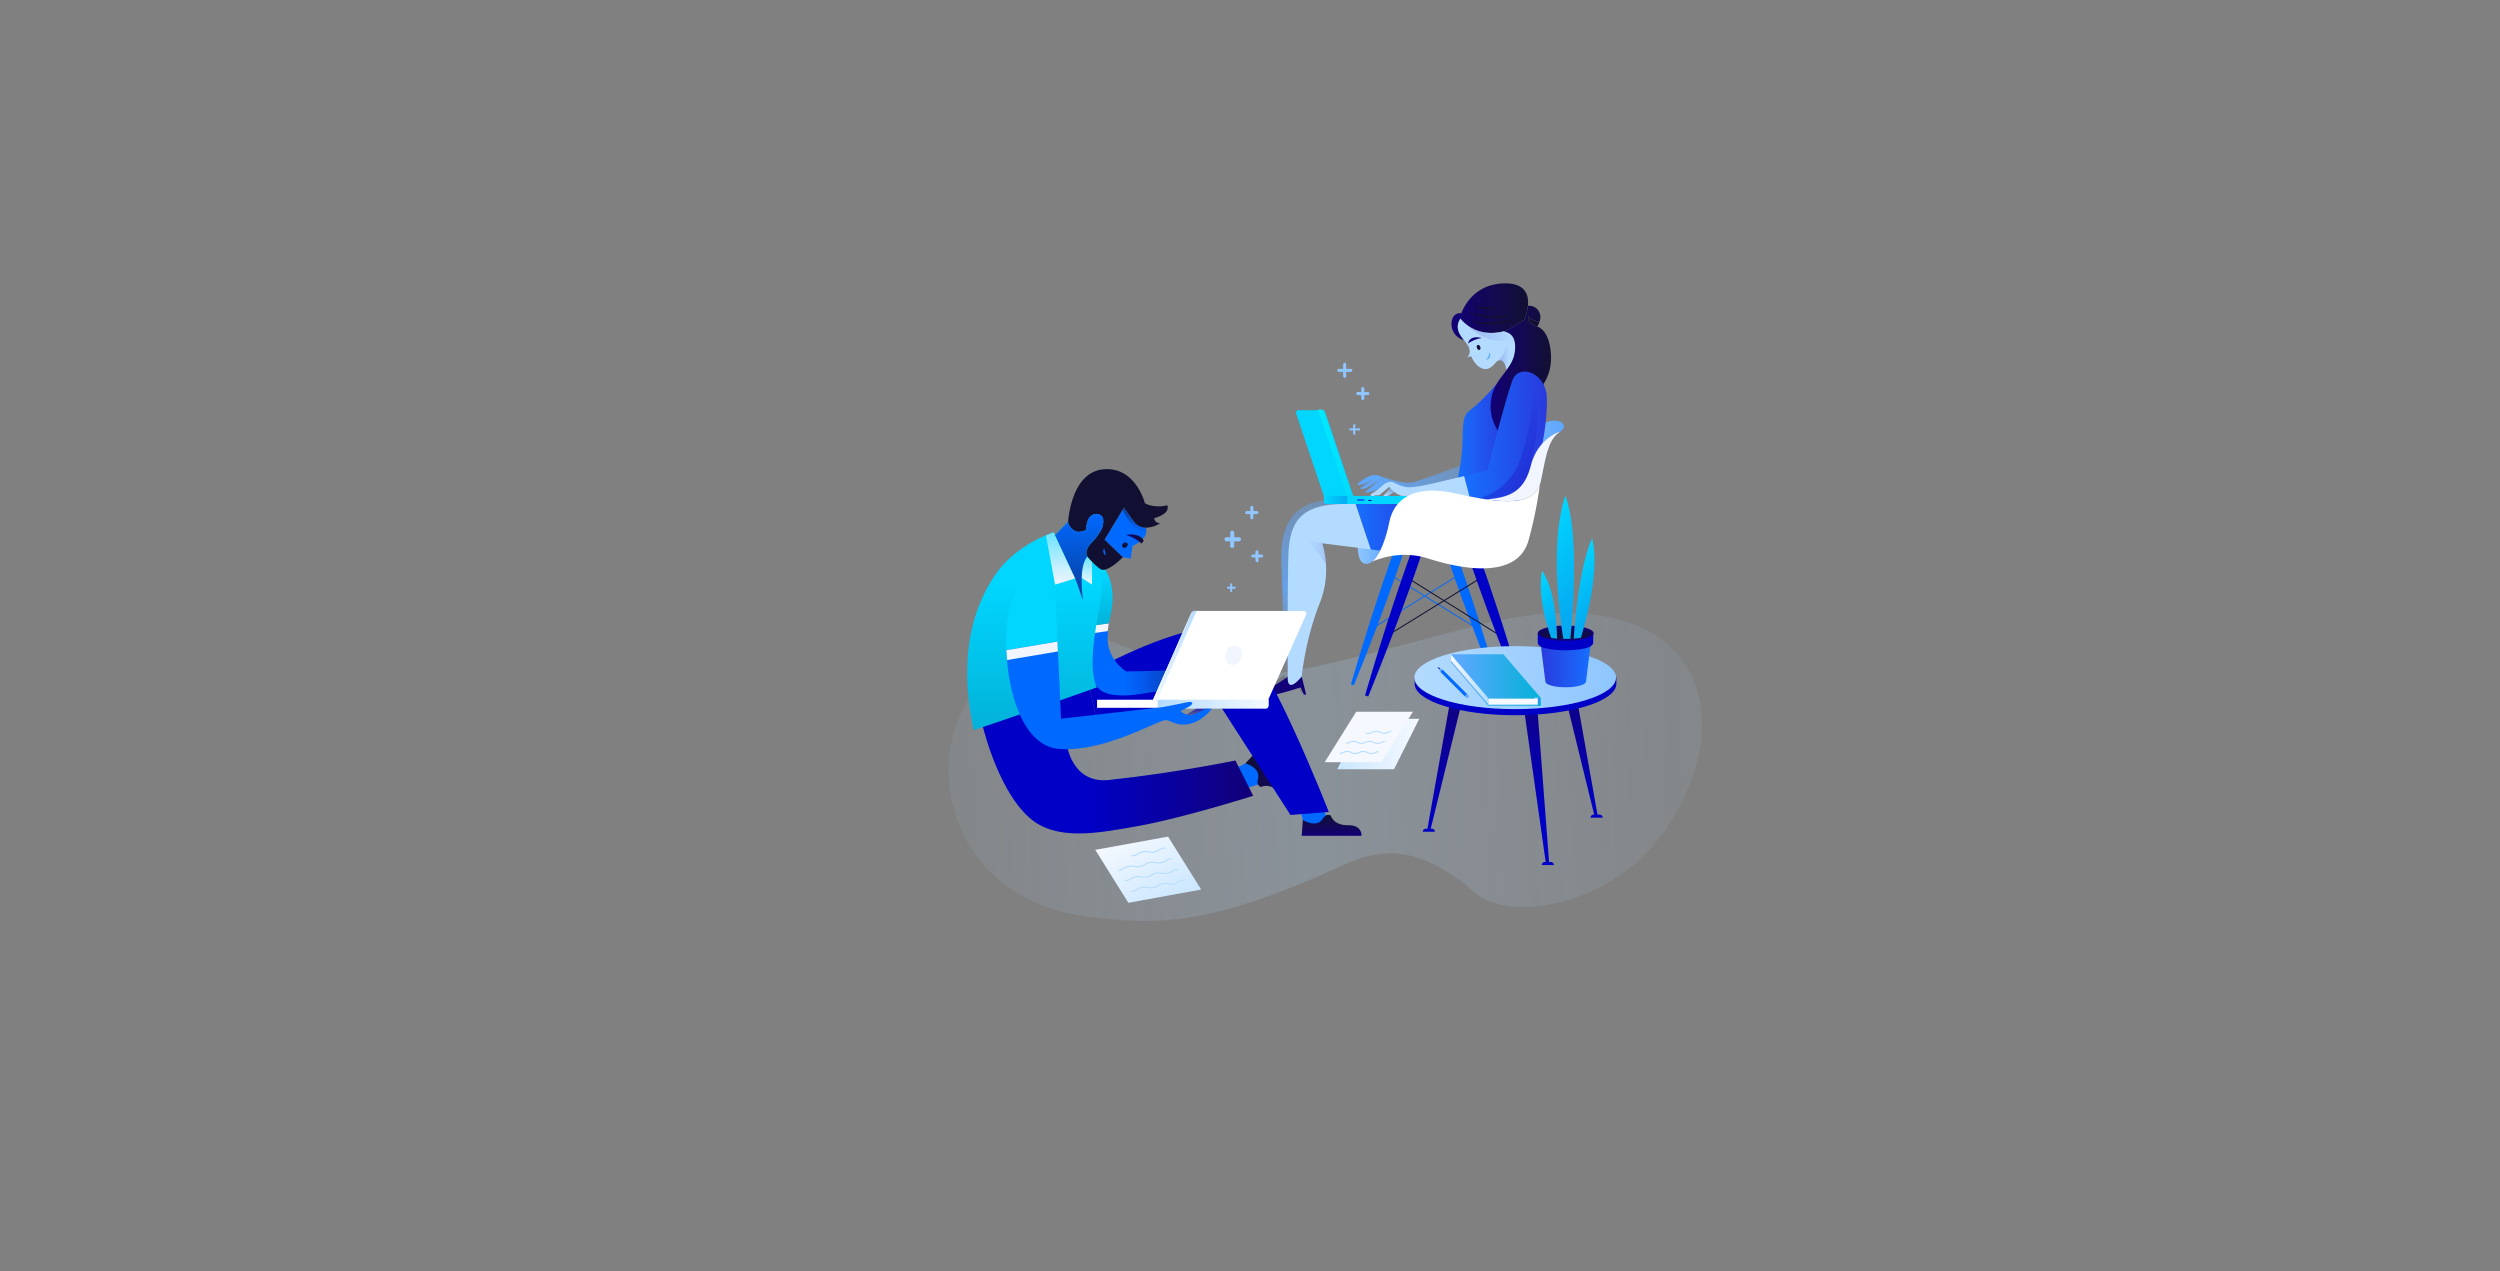 <?xml version="1.0" encoding="utf-8"?>
<svg xmlns="http://www.w3.org/2000/svg" xmlns:xlink="http://www.w3.org/1999/xlink" viewBox="0 0 1770 900">
  <rect x="0" y="0" width="1770" height="900" fill="#808080" stroke="none"/>
  <defs>
    <style>.cls-1{fill:none}.cls-9{fill:#111032}.cls-5{fill:#00d6ff}.cls-6{fill:#0069ff}.cls-7{fill:#5fa8ff}.cls-10{fill:#0000c7}.cls-14{fill:#b3dbff}.cls-26{fill:#120078}.cls-28{fill:#fff}.cls-29{fill:#f0f5ff}.cls-62{fill:#f5f9ff}.cls-66{fill:#8fc6ff}</style>
    <linearGradient id="linear-gradient" x1="339.13" y1="5895.93" x2="873.35" y2="5895.93" gradientTransform="matrix(1 -.03 -.03 -1 494.2 6453.94)" gradientUnits="userSpaceOnUse">
      <stop offset="0" stop-color="#b3dbff" stop-opacity=".07"/>
      <stop offset=".51" stop-color="#b3dbff" stop-opacity=".2"/>
      <stop offset="1" stop-color="#b3dbff" stop-opacity=".08"/>
    </linearGradient>
    <linearGradient id="linear-gradient-2" x1="1682.42" y1="5929.3" x2="1690.86" y2="5936.38" gradientTransform="matrix(.98 -.22 -.22 -.98 637.96 6532.8)" gradientUnits="userSpaceOnUse">
      <stop offset="0" stop-color="#b3dbff"/>
      <stop offset="1" stop-color="#5fa8ff" stop-opacity=".4"/>
    </linearGradient>
    <linearGradient id="linear-gradient-3" x1="482.17" y1="6104.68" x2="556.47" y2="6104.68" gradientTransform="matrix(1 0 0 -1 483.99 6443.17)" gradientUnits="userSpaceOnUse">
      <stop offset="0" stop-color="#5fa8ff"/>
      <stop offset="1" stop-color="#5fa8ff" stop-opacity=".4"/>
    </linearGradient>
    <linearGradient id="linear-gradient-4" x1="477.34" y1="6055.78" x2="498.3" y2="6055.78" gradientTransform="matrix(1 0 0 -1 483.99 6443.17)" gradientUnits="userSpaceOnUse">
      <stop offset="0" stop-color="#8fc6ff"/>
      <stop offset="1" stop-color="#5fa8ff"/>
    </linearGradient>
    <linearGradient id="linear-gradient-5" x1="445.03" y1="5961.29" x2="445.03" y2="6089.24" gradientTransform="matrix(1 0 0 -1 483.99 6443.17)" gradientUnits="userSpaceOnUse">
      <stop offset="0" stop-color="#5fa8ff" stop-opacity="0"/>
      <stop offset=".51" stop-color="#5fa8ff" stop-opacity=".8"/>
      <stop offset="1" stop-color="#5fa8ff" stop-opacity=".4"/>
    </linearGradient>
    <linearGradient id="linear-gradient-6" x1="411.88" y1="5957.63" x2="440.78" y2="5957.63" gradientTransform="matrix(1 0 0 -1 483.99 6443.17)" gradientUnits="userSpaceOnUse">
      <stop offset="0" stop-color="#120078"/>
      <stop offset="1" stop-color="#120078"/>
    </linearGradient>
    <linearGradient id="linear-gradient-7" x1="526" y1="6069.55" x2="475.86" y2="6069.55" gradientTransform="matrix(1 0 0 -1 483.99 6443.17)" gradientUnits="userSpaceOnUse">
      <stop offset="0" stop-color="#2a39dd"/>
      <stop offset=".28" stop-color="#2449e7"/>
      <stop offset="1" stop-color="#1670ff"/>
    </linearGradient>
    <linearGradient id="linear-gradient-8" x1="548.47" y1="6117.52" x2="623.25" y2="6117.52" xlink:href="#linear-gradient-4"/>
    <linearGradient id="linear-gradient-9" x1="449.04" y1="6122.74" x2="473.59" y2="6122.74" gradientTransform="matrix(1 0 0 -1 483.99 6443.17)" gradientUnits="userSpaceOnUse">
      <stop offset="0" stop-color="aqua" stop-opacity=".5"/>
      <stop offset="1" stop-color="aqua" stop-opacity=".1"/>
    </linearGradient>
    <linearGradient id="linear-gradient-10" x1="469.8" y1="6089.19" x2="453.38" y2="6089.19" gradientTransform="matrix(1 0 0 -1 483.99 6443.17)" gradientUnits="userSpaceOnUse">
      <stop offset="0" stop-color="#1900ba" stop-opacity=".2"/>
      <stop offset="1" stop-color="#1900ba" stop-opacity="0"/>
    </linearGradient>
    <linearGradient id="linear-gradient-11" x1="443.05" y1="6091.93" x2="455.39" y2="6102.28" gradientTransform="matrix(1 .01 .01 -1 478.64 6440.24)" xlink:href="#linear-gradient-2"/>
    <linearGradient id="linear-gradient-12" x1="608.99" y1="6142.53" x2="547.06" y2="6142.53" gradientTransform="matrix(1 0 0 -1 483.99 6443.17)" gradientUnits="userSpaceOnUse">
      <stop offset=".42" stop-color="#2a39dd"/>
      <stop offset=".58" stop-color="#2449e7"/>
      <stop offset="1" stop-color="#1670ff"/>
    </linearGradient>
    <linearGradient id="linear-gradient-13" x1="169.86" y1="6093.75" x2="183.39" y2="6093.75" gradientTransform="matrix(1 .06 .06 -1 447.83 6416.89)" gradientUnits="userSpaceOnUse">
      <stop offset="0" stop-color="#5fa8ff" stop-opacity=".9"/>
      <stop offset="1" stop-color="#5fa8ff" stop-opacity=".2"/>
    </linearGradient>
    <linearGradient id="linear-gradient-14" x1="543.67" y1="6222.44" x2="597.9" y2="6222.44" gradientTransform="matrix(1 0 0 -1 483.99 6443.17)" gradientUnits="userSpaceOnUse">
      <stop offset="0" stop-color="#120078"/>
      <stop offset=".42" stop-color="#120759"/>
      <stop offset="1" stop-color="#111032"/>
    </linearGradient>
    <linearGradient id="linear-gradient-15" x1="571.37" y1="6180.97" x2="614.15" y2="6180.97" xlink:href="#linear-gradient-14"/>
    <linearGradient id="linear-gradient-16" x1="611.21" y1="6130.05" x2="552.69" y2="6130.05" xlink:href="#linear-gradient-7"/>
    <linearGradient id="linear-gradient-17" x1="580.69" y1="6079.99" x2="580.69" y2="6168.53" gradientTransform="matrix(1 0 0 -1 483.99 6443.17)" gradientUnits="userSpaceOnUse">
      <stop offset=".29" stop-color="#1900ba" stop-opacity=".3"/>
      <stop offset="1" stop-color="#1900ba" stop-opacity="0"/>
    </linearGradient>
    <linearGradient id="linear-gradient-18" x1="576.65" y1="6191.48" x2="584.51" y2="6191.48" xlink:href="#linear-gradient-10"/>
    <linearGradient id="linear-gradient-19" x1="550.01" y1="6209.7" x2="587.1" y2="6209.7" xlink:href="#linear-gradient-10"/>
    <linearGradient id="linear-gradient-20" x1="454.78" y1="6052.44" x2="442.17" y2="6052.44" gradientTransform="matrix(1 0 0 -1 483.99 6443.17)" gradientUnits="userSpaceOnUse">
      <stop offset="0" stop-color="#1900ba" stop-opacity=".1"/>
      <stop offset="1" stop-color="#1900ba" stop-opacity="0"/>
    </linearGradient>
    <linearGradient id="linear-gradient-21" x1="210.46" y1="5906.73" x2="403.25" y2="5906.73" gradientTransform="matrix(1 0 0 -1 483.99 6443.17)" gradientUnits="userSpaceOnUse">
      <stop offset=".39" stop-color="#0000c7"/>
      <stop offset=".69" stop-color="#09009f"/>
      <stop offset="1" stop-color="#120078"/>
    </linearGradient>
    <linearGradient id="linear-gradient-22" x1="-124.67" y1="5898.59" x2="-163.3" y2="5898.59" gradientTransform="matrix(.99 .1 .1 -.99 452.22 6402.73)" xlink:href="#linear-gradient-14"/>
    <linearGradient id="linear-gradient-23" x1="458.81" y1="5851.42" x2="458.81" y2="5866.27" xlink:href="#linear-gradient-14"/>
    <linearGradient id="linear-gradient-24" x1="361.59" y1="5944.88" x2="361.59" y2="5932.48" gradientTransform="matrix(1 0 0 -1 483.99 6443.17)" gradientUnits="userSpaceOnUse">
      <stop offset="0" stop-color="#0000c7"/>
      <stop offset="1" stop-color="#120078" stop-opacity="0"/>
    </linearGradient>
    <linearGradient id="linear-gradient-25" x1="360.82" y1="5974.59" x2="289.16" y2="5974.59" gradientTransform="matrix(1 0 0 -1 483.99 6443.17)" gradientUnits="userSpaceOnUse">
      <stop offset=".11" stop-color="#111032" stop-opacity=".5"/>
      <stop offset=".68" stop-color="#1900ba" stop-opacity="0"/>
    </linearGradient>
    <linearGradient id="linear-gradient-26" x1="290.01" y1="6052.5" x2="290.01" y2="5998.38" gradientTransform="matrix(1 0 0 -1 483.99 6443.17)" gradientUnits="userSpaceOnUse">
      <stop offset=".26" stop-color="#00d6ff"/>
      <stop offset="1" stop-color="#03b1d8"/>
    </linearGradient>
    <linearGradient id="linear-gradient-27" x1="248.52" y1="6066.32" x2="248.52" y2="5926.23" xlink:href="#linear-gradient-26"/>
    <linearGradient id="linear-gradient-28" x1="313.38" y1="6061.56" x2="325.79" y2="6061.56" xlink:href="#linear-gradient-14"/>
    <linearGradient id="linear-gradient-29" x1="285.32" y1="6049.16" x2="285.32" y2="6029.26" gradientTransform="matrix(1 0 0 -1 483.99 6443.17)" gradientUnits="userSpaceOnUse">
      <stop offset="0" stop-color="#68e3ff"/>
      <stop offset=".69" stop-color="#c9f0ff"/>
      <stop offset="1" stop-color="#f0f5ff"/>
    </linearGradient>
    <linearGradient id="linear-gradient-30" x1="266.94" y1="6066.3" x2="266.94" y2="6029.28" xlink:href="#linear-gradient-29"/>
    <linearGradient id="linear-gradient-31" x1="387.1" y1="5994.43" x2="308.56" y2="5994.43" gradientTransform="matrix(1 0 0 -1 511 6493)" gradientUnits="userSpaceOnUse">
      <stop offset="0" stop-color="#f5f9ff"/>
      <stop offset=".39" stop-color="#daedff"/>
      <stop offset="1" stop-color="#b3dbff"/>
    </linearGradient>
    <linearGradient id="linear-gradient-32" x1="332.44" y1="5979.23" x2="363.18" y2="5979.23" gradientTransform="matrix(1 0 0 -1 483.99 6443.17)" xlink:href="#linear-gradient-31"/>
    <linearGradient id="linear-gradient-33" x1="392.49" y1="5973.82" x2="386.14" y2="5984.82" gradientTransform="matrix(.34 .94 .94 -.34 -4889.89 2103.86)" gradientUnits="userSpaceOnUse">
      <stop offset="0" stop-color="#f0f5ff"/>
      <stop offset="1" stop-color="#c3e1ff"/>
    </linearGradient>
    <linearGradient id="linear-gradient-34" x1="280.1" y1="6018.23" x2="280.1" y2="6079.17" gradientTransform="matrix(1 0 0 -1 483.99 6443.17)" gradientUnits="userSpaceOnUse">
      <stop offset="0" stop-color="#111032" stop-opacity=".5"/>
      <stop offset="1" stop-color="#111032" stop-opacity="0"/>
    </linearGradient>
    <linearGradient id="linear-gradient-35" x1="319.23" y1="6083.92" x2="319.23" y2="6066.32" xlink:href="#linear-gradient-34"/>
    <linearGradient id="linear-gradient-36" x1="512.96" y1="5905.13" x2="512.96" y2="6007.79" gradientTransform="matrix(1 0 0 -1 511 6493)" gradientUnits="userSpaceOnUse">
      <stop offset="0" stop-color="#0000c7"/>
      <stop offset=".49" stop-color="#09009f"/>
      <stop offset="1" stop-color="#120078"/>
    </linearGradient>
    <linearGradient id="linear-gradient-37" x1="1085.23" y1="5835.03" x2="1085.23" y2="5941.34" gradientTransform="rotate(-174.23 950.595 3206.87)" xlink:href="#linear-gradient-36"/>
    <linearGradient id="linear-gradient-38" x1="604.01" y1="5865.34" x2="604.01" y2="5968" gradientTransform="rotate(180 860.845 3221.585)" xlink:href="#linear-gradient-36"/>
    <linearGradient id="linear-gradient-39" x1="633.15" y1="6013.23" x2="490.36" y2="6013.23" gradientTransform="matrix(1 0 0 -1 511 6493)" gradientUnits="userSpaceOnUse">
      <stop offset="0" stop-color="#8fc6ff"/>
      <stop offset="1" stop-color="#b3dbff"/>
    </linearGradient>
    <linearGradient id="linear-gradient-40" x1="493.82" y1="5966.23" x2="435.81" y2="5966.23" gradientTransform="matrix(1 0 0 -1 511 6493)" gradientUnits="userSpaceOnUse">
      <stop offset="0" stop-color="#f5f9ff"/>
      <stop offset="1" stop-color="#cae6ff"/>
    </linearGradient>
    <linearGradient id="linear-gradient-41" x1="606.04" y1="5975.04" x2="643.01" y2="5975.04" xlink:href="#linear-gradient-7"/>
    <linearGradient id="linear-gradient-42" x1="597.52" y1="6040.59" x2="597.52" y2="6048.8" gradientTransform="matrix(1 0 0 -1 511 6493)" gradientUnits="userSpaceOnUse">
      <stop offset="0" stop-color="#111032"/>
      <stop offset="1" stop-color="#111032" stop-opacity=".2"/>
    </linearGradient>
    <clipPath id="clip-path">
      <path class="cls-1" d="M1045.18,340.42V448.23h44.67c0,2.27,8.31,4.11,18.52,4.11s18.51-1.84,18.51-4.11H1163V340.42Z"/>
    </clipPath>
    <linearGradient id="linear-gradient-43" x1="654.68" y1="6005.99" x2="620.85" y2="6039.84" gradientTransform="matrix(1 0 0 -1 483.99 6443.17)" gradientUnits="userSpaceOnUse">
      <stop offset=".21" stop-color="#1900ba" stop-opacity=".2"/>
      <stop offset="1" stop-color="#1900ba" stop-opacity="0"/>
    </linearGradient>
    <linearGradient id="linear-gradient-44" x1="651.23" y1="6011.28" x2="597.27" y2="6065.23" xlink:href="#linear-gradient-43"/>
    <linearGradient id="linear-gradient-45" x1="628.1" y1="5996.06" x2="596.42" y2="6027.74" xlink:href="#linear-gradient-43"/>
    <linearGradient id="linear-gradient-46" x1="577.73" y1="5996.22" x2="579.88" y2="5996.22" gradientTransform="matrix(1 0 0 -1 511 6493)" gradientUnits="userSpaceOnUse">
      <stop offset="0" stop-color="#3a89ff"/>
      <stop offset="1" stop-color="#03b1d8"/>
    </linearGradient>
    <linearGradient id="linear-gradient-47" x1="516.13" y1="6014.42" x2="579.72" y2="6014.42" gradientTransform="matrix(1 0 0 -1 511 6493)" gradientUnits="userSpaceOnUse">
      <stop offset=".04" stop-color="#5fa8ff"/>
      <stop offset="1" stop-color="#03b1d8"/>
    </linearGradient>
    <linearGradient id="linear-gradient-48" x1="516.33" y1="6009.26" x2="579.92" y2="6009.26" xlink:href="#linear-gradient-47"/>
    <linearGradient id="linear-gradient-49" x1="516.33" y1="6011.91" x2="542.75" y2="6011.91" gradientTransform="matrix(1 0 0 -1 511 6493)" gradientUnits="userSpaceOnUse">
      <stop offset="0" stop-color="#f5f9ff"/>
      <stop offset="1" stop-color="#b3dbff"/>
    </linearGradient>
    <linearGradient id="linear-gradient-50" x1="92.76" y1="5854.19" x2="61.85" y2="5800.65" gradientTransform="rotate(180 445.12 3221.585)" xlink:href="#linear-gradient-40"/>
    <clipPath id="clip-path-2">
      <path class="cls-1" d="M785.22 606.01L824.06 598.95 840.64 625.49 801.81 632.55 785.22 606.01z"/>
    </clipPath>
    <clipPath id="clip-path-3">
      <path class="cls-1" d="M948.18 533.91L963.36 509.64 990.05 509.64 974.88 533.91 948.18 533.91z"/>
    </clipPath>
  </defs>
  <g id="art">
    <path d="M948.18,613.67c-96.12,44.38-134.29,40.46-177.12,35.46-90.87-10.67-120.3-97.76-85-154.52,29.22-46.95,42.22-65.69,118.4-33.47s112.15,14.7,241-18.25c152.84-39.1,192.5,58.45,133.43,145-35.79,52.42-109.24,66.32-134.88,44C1002.34,595.72,975.57,601,948.18,613.67Z" style="fill:url(#linear-gradient)" id="base"/>
    <g id="figures">
      <path d="M919.67,477.51l3.2,12.85H921.2L919,485.25s-10.32,3.44-18.36,5.11c-5.59,1.16-10.71-.54-2-5.54a91.83,91.83,0,0,0,11.16-7.14s-.51,4.74,3.42,4.32S919.67,477.51,919.67,477.51Z" style="opacity:.19;isolation:isolate;fill:#111032"/>
      <path d="M990.45,345.86a54.06,54.06,0,0,1-6.87,4.78,5.89,5.89,0,0,1-4.25.58l7.24-8.26Z" style="fill:url(#linear-gradient-2)"/>
      <path class="cls-5" d="M958.1,351.13l-20-59.5a1.72,1.72,0,0,0-1.66-1.19H919.25a1.69,1.69,0,0,0-1.61,2.23l19.73,58.67V355a1.87,1.87,0,0,0,1.87,1.87h59.53v-5.71Z"/>
      <path class="cls-6" d="M1028.19,383.87,1022,386s2.61,8.18,7.71,22.63l-21,13-21-12.93c5.1-14.45,7.71-22.63,7.71-22.63l-6.25-2.14s-14.82,39.15-32.74,100.6l2.08.71c6.31-15.47,11.83-29.61,16.56-42.08l33.6-20.74,33.6,20.74c4.73,12.47,10.25,26.61,16.55,42.08l2.09-.71C1043,423.05,1028.19,383.87,1028.19,383.87Zm-52.72,58.26c4.89-12.93,8.91-24,12-32.84L1008.06,422ZM1009.32,422l20.57-12.69c3.11,8.81,7.14,19.88,12,32.84Z"/>
      <path class="cls-7" d="M975.72,336.64c-6-2.08-15,6.32-15,6.32s1.7,1.92,9.52-2.63a7.14,7.14,0,0,1,5.27.43l3.5-3C977.79,337.36,976.67,337,975.72,336.64Z"/>
      <path d="M1037.48,328.31s-30.34,11.48-36.82,13.15c-5.2,1.33-14.18-1.22-20.65-3.36l-1-.33-3.5,3c-3.17,2.7-6.94,5.85-9.36,7.75,4.46,1.29,18.61-6.27,18.61-6.27l10.11,6.3L1040.46,338Z" style="fill:url(#linear-gradient-3)"/>
      <path class="cls-9" transform="rotate(-58.06 1030.531 430.47)" d="M1030.27 391.11H1030.99V469.82H1030.27z"/>
      <path class="cls-9" transform="rotate(-31.67 1015.657 429.399)" d="M977.29 429.04H1054.04V429.75H977.29z"/>
      <path class="cls-10" d="M1008.48 386.21s-13.73 43-39.77 106.91l-2.27-.78c19.28-66.24 35.28-108.47 35.28-108.47zM1037.07 386.21s13.73 43 39.76 106.91l2.24-.78c-19.27-66.24-35.28-108.47-35.28-108.47z"/>
      <path d="M982.29,375.54l-20.85,9.06s-1.43,14.63,6.07,14.63a6.58,6.58,0,0,0,4.15-1.69c-.92.41-1.43.67-1.43.67s.51-.26,1.43-.67C976.23,393.81,980,384.5,982.29,375.54Z" style="fill:url(#linear-gradient-4)"/>
      <path d="M909.83,477.56s-1.79-55-2.65-80.61,9-44.13,39.55-43c3.65,11,4.18,12.95,4.18,12.95l-24.72,15.35-4.73,42.84-2.68,56.76Z" style="fill:url(#linear-gradient-5)"/>
      <path d="M921.58,478.93l3.19,12.86h-1.66l-2.22-5.12s-10.31,3.44-18.35,5.12c-5.59,1.16-10.71-.54-2-5.54a90.24,90.24,0,0,0,11.16-7.14Z" style="fill:url(#linear-gradient-6)"/>
      <path class="cls-14" d="M955.37,356.79c-29.63-.36-42.39,7.68-43.19,36.24s-.45,86.21-.45,86.21-1.16,12.9,9.85-.2c0,0,2.56-26.57,12.91-52.28a63.93,63.93,0,0,0,1.61-42.12L970.56,389l-10.71-32.17Z"/>
      <path d="M1010,356.74s-22.52.33-50.14.06L970.56,389l12,1.52Z" style="fill:url(#linear-gradient-7)"/>
      <path d="M1092.28,300.17l-59.82,49.57c7.06,1.55,13.7,2.86,19.8,3.77,18.85-1.21,27.27-7.36,31.63-24.07,5.18-19.81,20.89-23.92,20.89-23.92C1111.56,301.06,1103.35,294.1,1092.28,300.17Z" style="fill:url(#linear-gradient-8)"/>
      <path class="cls-5" d="M953.79,356.84H939.23a1.9,1.9,0,0,1-1.86-1.94h0v-3.77h16.42v5.71Z"/>
      <path d="M933,289.73l20.58,61.4h4l-20.19-60.2a1.73,1.73,0,0,0-1.68-1.2Z" style="fill:url(#linear-gradient-9)"/>
      <path d="M953.79,356.84H939.23a1.9,1.9,0,0,1-1.86-1.94h0v-3.77h16.42v5.71Z" style="fill:url(#linear-gradient-10)"/>
      <path class="cls-6" d="M960.93 353.27H965.93V354.7H960.93z"/>
      <path class="cls-10" d="M968.78 353.98H970.92V354.69H968.78z"/>
      <path d="M985.6,343.74S977.1,349.79,973,351c-2.33.72-2.85-.74-2.85-.74l12.59-8.57Z" style="fill:url(#linear-gradient-11)"/>
      <path d="M1031.05,342.11s4.17-12.75,4.41-31.68,2.29-17.13,9.64-23.56c8.57-7.49,17.14-18.28,20.83-22.37,7.37-8.22,20.58-7.74,26.61,7.14,4.43,10.95-26,63.64-26,63.64Z" style="fill:url(#linear-gradient-12)"/>
      <path class="cls-14" d="M1004.1,344.37c-8.74,1.25-10,.64-17.45-2.75-6.33-2.9-13,8.36-13,8.36s1.43,1.73,3.57,0a44.83,44.83,0,0,0,6.06-5.71s5.28,6.86,10.27,6.86h46.77L1036.7,337C1024.5,340,1009.12,343.66,1004.1,344.37Z"/>
      <path d="M971.76,339.5l-9,6.23s1.62,1.6,6-.86a88,88,0,0,0,7.86-5.1Z" style="fill:url(#linear-gradient-13)"/>
      <path d="M1065.84,200.62c-21,0-29.12,15.49-31.2,21.15,0,0-5.66-1-6.82,5.71a11.78,11.78,0,0,0,8.72,13.35c-3.2-4.07-6.7-8.94-2.54-15.28,0,0,10,14.33,30.89,8.92,4.29-1.11,9-5,14.23-7.89a35.86,35.86,0,0,0,2.65-10.06C1082.49,209.24,1080.27,200.62,1065.84,200.62Z" style="fill:url(#linear-gradient-14)"/>
      <path class="cls-9" d="M1081.89,223.85c-.46,5.77,6.48,7.34,6.48,7.34a14.45,14.45,0,0,0,1.7-3.57C1087.36,227.44,1083.76,226.65,1081.89,223.85Z"/>
      <path class="cls-14" d="M1064.89,234.51c-20.9,5.4-30.89-8.93-30.89-8.93-4.16,6.34-.66,11.22,2.54,15.29a26.81,26.81,0,0,1,3.19,4.58c2.3,5-.93,7.4-.93,7.4l2.85-.58s3.2,8.39,9.61,9c4.89.46,7.39-5.16,9.34-5.88,2.14-.78,3.94.05,5.25,3.57a24.15,24.15,0,0,1,.84,3c3-4,5.46-8.21,5.93-13.87C1073.54,237.27,1068.54,235.73,1064.89,234.51Z"/>
      <path d="M1098.07,250.89c-1-17.68-9.7-19.7-9.7-19.7s-6.94-1.57-6.48-7.34c1.87,2.8,5.47,3.57,8.18,3.75a8.74,8.74,0,0,0-.2-6.42,7.85,7.85,0,0,0-8.1-4.64,35.86,35.86,0,0,1-2.65,10.06c-5.2,2.86-9.94,6.78-14.23,7.89,3.68,1.22,8.66,2.77,7.76,13.57-.46,5.66-3,9.84-5.93,13.87-4.28,5.83-9.5,11.35-10.94,20.57a31.52,31.52,0,0,0,6.94,25.41l25.53-30.77S1099.12,268.57,1098.07,250.89Z" style="fill:url(#linear-gradient-15)"/>
      <path class="cls-9" d="M1041.05,226.09a27.77,27.77,0,0,0,8,2.09,42.91,42.91,0,0,0,8.25,0c2.76-.2,5.51-.61,8.25-1.08s5.47-1.06,8.25-1.57a59.38,59.38,0,0,1-8,2.67,51.42,51.42,0,0,1-8.36,1.42,32.93,32.93,0,0,1-8.53-.37A19.73,19.73,0,0,1,1041.05,226.09Z"/>
      <path d="M1095.14,281.25c-.67-17.38-19.64-24.1-24.28-12.14S1053,333,1053,333s-7.29,1.85-16.33,4.06l3.66,14.15.71,2.76,32,9.2,18-44.27S1095.81,298.62,1095.14,281.25Z" style="fill:url(#linear-gradient-16)"/>
      <path class="cls-9" d="M1039.5 220.8c2.6.71 5.22 1.32 7.85 1.79a70.89 70.89 0 0 0 7.94 1 57.44 57.44 0 0 0 8 0 74.27 74.27 0 0 0 8-.95 32.53 32.53 0 0 1-7.89 2.06l-1 .15c-.34 0-.72.05-1 .08l-2 .13c-1.37 0-2.74 0-4.1-.09a44.24 44.24 0 0 1-8.08-1.33A34.36 34.36 0 0 1 1039.5 220.8zM1044 216.53a3.84 3.84 0 0 1 1.12.1l1.08.21 2.14.41a37.27 37.27 0 0 0 4.21.54 20.24 20.24 0 0 0 4.19-.13 18 18 0 0 0 4.14-1.13 9.26 9.26 0 0 1-3.89 2.23 13.27 13.27 0 0 1-4.52.46 17.37 17.37 0 0 1-4.41-.9 16.81 16.81 0 0 1-2.07-.82l-1-.49-.49-.27A2.28 2.28 0 0 0 1044 216.53z"/>
      <path d="M1085.5,274.64a177.12,177.12,0,0,1-8.93,50c-9.46,27.67-35.52,29.36-35.52,29.36l32,9.2s8.72-22.39,13-44.27c.2-1.07.4-2.14.59-3.21C1091,290,1085.5,274.64,1085.5,274.64Z" style="fill:url(#linear-gradient-17)"/>
      <path class="cls-26" d="M1039.38,243.22s.64-6.26,9.79-3.91A22.8,22.8,0,0,0,1039.38,243.22Z"/>
      <ellipse class="cls-9" cx="1046.86" cy="245.98" rx="1.25" ry="1.87" transform="rotate(-21.48 1046.862 245.972)"/>
      <path class="cls-7" d="M1052,254.77c.39-.44.76-.81,1.08-1.21a5.86,5.86,0,0,0,.76-1.21,7.29,7.29,0,0,0,.44-1.37c.1-.49.16-1,.27-1.6a3.46,3.46,0,0,1,.56,1.64,3.52,3.52,0,0,1-.3,1.78A3.44,3.44,0,0,1,1052,254.77Z"/>
      <path d="M1066.53,244.42a21.22,21.22,0,0,1-5.89,11c2.14-.78,3.94.05,5.25,3.57C1071.36,253.92,1066.53,244.42,1066.53,244.42Z" style="fill:url(#linear-gradient-18)"/>
      <path class="cls-28" d="M1052.26,353.54c-6.1-.9-12.74-2.22-19.8-3.77l-1.43-.31c-32.13-7.14-44.45,5.36-47.48,20.53-.37,1.81-.79,3.68-1.29,5.58-2.32,9-6.06,18.27-10.63,22,4.79-2.09,21-8.07,39.23-2.23,21.78,7,63.47,16.05,71.4-13a289.63,289.63,0,0,0,8-39.32C1086.1,355,1072,356.43,1052.26,353.54Z"/>
      <path class="cls-29" d="M1083.89,329.44c-4.36,16.71-12.78,22.85-31.63,24.07,19.73,2.92,33.84,1.48,38-10.55.31-2.52.43-3.88.43-3.88s-.12,1.36-.43,3.88a18.58,18.58,0,0,0,.71-2.63c3.93-18.92,5.24-29.22,13.75-34.81C1104.78,305.52,1089.07,309.63,1083.89,329.44Z"/>
      <path d="M1071.09,238.53c-1.61-2.54-4.11-3.34-6.2-4-20.9,5.4-30.89-8.93-30.89-8.93h0S1054.55,249.38,1071.09,238.53Z" style="fill:url(#linear-gradient-19)"/>
      <path d="M936.1,384.6l-9.94-2.32,12.61,16.9A57.86,57.86,0,0,0,936.1,384.6Z" style="fill:url(#linear-gradient-20)"/>
      <path class="cls-6" d="M881.67 540.5L871.29 545.75 876.7 559.66 896.13 553.88 895.91 542.52 881.67 540.5z"/>
      <path d="M694.45,508.8s10.46,49,34.33,70.13c19,16.78,48.29,11,77,5.91,31.58-5.64,81.48-21.42,81.48-21.42l-12.62-25s-42.51,8.81-89.63,13.81c-27.21,2.86-30.09-27.13-30.09-27.13l22.85-8.81-7.14-33.56Z" style="fill:url(#linear-gradient-21)"/>
      <path d="M881.68,540.5l7.65-8.16,28.81,31.06s-5.26,5.61-11.93-1.84c-7.06-7.89-13.35-4.41-13.35-4.41s-3.61-.67-2.27-5.53C892.9,543.46,881.68,540.5,881.68,540.5Z" style="fill:url(#linear-gradient-22)"/>
      <path class="cls-6" d="M924 586.66L919.72 569.79 934 565.42 941.49 584.25 924 586.66z"/>
      <path d="M922.38,580.56l-.76,11.18H964s.54-7.67-9.46-7.49c-10.59.18-12.31-6.78-12.31-6.78s-3-2.2-5.6,2.09C932.17,586.76,922.38,580.56,922.38,580.56Z" style="fill:url(#linear-gradient-23)"/>
      <path class="cls-10" d="M913.65,577l27.13-2.14S895.43,458.38,873.29,447c-24.42-12.61-93.16,24.63-93.16,24.63l-9.52,11.18,7.14,33.56,77.94-29.51Z"/>
      <path d="M834.39,508.8s14.76-7.46,16.9-10.51l5.47,2-5.59,7-10.35,3.46Z" style="fill:url(#linear-gradient-24)"/>
      <path class="cls-6" d="M797.42,475.4s-15.95-9.39-12.85-28.56l-11.42-2V475c0,18.14,16.83,17.36,24.57,17.36S842,485.41,842,485.41l2.78-11Z"/>
      <path class="cls-29" d="M785,441.31l-15.71,2.2,1.3,5.24,13.63-1.91C784.43,445,784.69,443.19,785,441.31Z"/>
      <path d="M797.42,475.4s-15.95-9.39-12.85-28.56l-11.42-2V475c0,18.14,16.83,17.36,24.57,17.36S842,485.41,842,485.41l2.78-11Z" style="fill:url(#linear-gradient-25)"/>
      <path d="M786.36,434.93c4.87-22.13-5.12-33.31-5.12-33.31L760.3,390.67v54.12l24.84-3.49C785.48,439.22,785.88,437.08,786.36,434.93Z" style="fill:url(#linear-gradient-26)"/>
      <path class="cls-28" d="M923.14,432.52h-77a3.28,3.28,0,0,0-3,2l-26.85,60.88H776.72v5.71H896.06a2,2,0,0,0,2-2v-4l26.71-60a1.8,1.8,0,0,0-.93-2.38A1.86,1.86,0,0,0,923.14,432.52Z"/>
      <path d="M778.8,402.71a40.23,40.23,0,0,1-5.34-4.68c-2.14-2.19-3.57-4-3.57-4-2.89,3.2-3.9,9.17-4.1,15a93.18,93.18,0,0,0,1,15.92l-5.48-15.46L747,378.86l-.94-2s-2.14.67-5.56,2.14c-8.44,3.57-24.63,12-35.14,27-17.85,25.46-26.56,61.3-16,110.92,31.66-10.47,87.15-30.21,87.15-30.21-6.8-15.7-.17-43.46,2.61-61.79C781,413,780.05,406.3,778.8,402.71Z" style="fill:url(#linear-gradient-27)"/>
      <path class="cls-5" d="M766.8,424.94a93.24,93.24,0,0,1-1-15.92h0c.2-5.85,1.21-11.82,4.1-15,0,0-2.85-3.57,2.62-9.4a44.45,44.45,0,0,0,7.5-10.11s4.52-11.19-4.52-10.48c-6.68.53-6.48,11.07-6.48,11.07s-5.54,3.21-9.35-.12-3.41-5.67-3.41-5.67L747,378.89l14.28,30.6Z"/>
      <path class="cls-6" d="M803.81,370.45c-2.26-2.63-8-11.2-8-11.2L782,382.1l13,12.38,5.48,1.07,1.43-9.17s11.58-4.28,9.38-12.85A10.34,10.34,0,0,1,803.81,370.45Z"/>
      <path class="cls-9" d="M826.42,357.72c-9.64,2.37-15.83-1.43-15.83-1.43s-6.54-26.19-29.51-24-24.83,37.05-24.83,37.05-.39,2.34,3.41,5.67,9.35.12,9.35.12-.2-10.54,6.48-11.07c9-.71,4.52,10.47,4.52,10.47a44.19,44.19,0,0,1-7.5,10.11c-5.47,5.83-2.62,9.41-2.62,9.41s1.43,1.83,3.57,4a40.23,40.23,0,0,0,5.34,4.68l.14.1c4.76,3.34,16.06-8.32,16.06-8.32L782,382.1l13.81-22.85s5.71,8.57,8,11.19a10.31,10.31,0,0,0,7.48,3.12,18.47,18.47,0,0,0,10.13-3.12,4.08,4.08,0,0,1-4.28-3.57S828.92,364,826.42,357.72Z"/>
      <path class="cls-5" d="M746.93,413.56l-2.5-26.77c-6.78,3.21-35,26.75-31.88,73.22l36.2-6.11Z"/>
      <path class="cls-1" d="M853.85,501.07H858l.71-3.06S856.59,499.43,853.85,501.07Z"/>
      <path d="M797.37,378.77s9.19-2.14,12.41,4.08l-1.52,2A30.09,30.09,0,0,0,797.37,378.77Z" style="fill:url(#linear-gradient-28)"/>
      <ellipse class="cls-9" cx="796.43" cy="385.98" rx="2.13" ry="1.69" transform="rotate(-40.08 796.437 385.98)"/>
      <path class="cls-6" d="M781.75,388.09a3.57,3.57,0,0,0,.89,5l.33.2"/>
      <path d="M773.15,413.91V398c-2.14-2.19-3.57-4-3.57-4-2.89,3.2-3.9,9.17-4.1,15Z" style="fill:url(#linear-gradient-29)"/>
      <path d="M761.32,409.48,747,378.88l-.71.71.71-.71-.94-2s-2.14.67-5.56,2.14L747,413.89Z" style="fill:url(#linear-gradient-30)"/>
      <path d="M819.56,495.36H898.1v4.39a2,2,0,0,1-2,2H819.56v-6.42Z" style="fill:url(#linear-gradient-31)"/>
      <path d="M847.17,432.52l-27.71,62.84h-3l26.85-60.88a3.26,3.26,0,0,1,3-2Z" style="fill:url(#linear-gradient-32)"/>
      <ellipse cx="873.29" cy="463.84" rx="7.05" ry="5.79" transform="rotate(-70.39 873.284 463.84)" style="fill:url(#linear-gradient-33)"/>
      <path class="cls-6" d="M844,506.23c-5,1.42-10.59-4.89-10.59-5.16h-14l-68.19,7.77-2.46-54.63-36.2,6.11c1,30.49,11.85,67.91,37.24,69.93,31.41,2.5,67.83-19.28,75-20.35,3.94-.59,7.85,5,17.85,2.5S858,501.34,858,501.78h-4.11C850.71,503.24,846.71,505.46,844,506.23Z"/>
      <path class="cls-6" d="M819.4,501.34s14.28-2.63,21.17-4.17c3.57-.78,5.9.9-.29,4s-15.15,7.64-15.15,7.64Z"/>
      <path class="cls-29" d="M713,467.31l36-6.09-.31-7-36.2,6.1C712.63,462.62,712.78,464.92,713,467.31Z"/>
      <path class="cls-6" d="M766.8,424.94a93.24,93.24,0,0,1-1-15.92h0c.2-5.85,1.21-11.82,4.1-15,0,0-2.85-3.57,2.62-9.4a44.45,44.45,0,0,0,7.5-10.11s4.52-11.19-4.52-10.48c-6.68.53-6.48,11.07-6.48,11.07s-5.54,3.21-9.35-.12-3.41-5.67-3.41-5.67L747,378.89l14.28,30.6Z"/>
      <path d="M766.8,424.94a93.24,93.24,0,0,1-1-15.92h0c.2-5.85,1.21-11.82,4.1-15,0,0-2.85-3.57,2.62-9.4a44.45,44.45,0,0,0,7.5-10.11s4.52-11.19-4.52-10.48c-6.68.53-6.48,11.07-6.48,11.07s-5.54,3.21-9.35-.12-3.41-5.67-3.41-5.67L747,378.89l14.28,30.6Z" style="fill:url(#linear-gradient-34)"/>
      <path d="M803.81,370.45c-2.26-2.63-8-11.2-8-11.2l-1,1.59c2.15,5,7.68,15.33,16.6,16a8.29,8.29,0,0,0-.18-3.29A10.35,10.35,0,0,1,803.81,370.45Z" style="fill:url(#linear-gradient-35)"/>
      <path style="fill:url(#linear-gradient-36)" d="M1028.69 485.21L1010.51 587.41 1012.69 587.87 1037.42 487.06 1028.69 485.21z"/>
      <path style="fill:url(#linear-gradient-37)" d="M1088.64 503.98L1096.8 611.16 1094.5 611.41 1079.45 504.98 1088.64 503.98z"/>
      <path style="fill:url(#linear-gradient-38)" d="M1112.95 475.17L1131.13 577.37 1128.95 577.83 1104.22 477.02 1112.95 475.17z"/>
      <path class="cls-10" d="M1143,479.65c-6.61-10.18-35.43-17.85-70-17.85s-63.36,7.67-70,17.85h-1.42v4.43c0,12.33,32,22.31,71.4,22.31s71.4-10,71.4-22.31v-4.46Z"/>
      <ellipse cx="1072.75" cy="479.77" rx="71.4" ry="22.31" style="fill:url(#linear-gradient-39)"/>
      <path class="cls-10" d="M1009.48 586.75h4.29a2.14 2.14 0 0 1 2.14 2.14h-8.58a2.14 2.14 0 0 1 2.14-2.14zM1093.68 610.31H1098a2.14 2.14 0 0 1 2.14 2.14h-8.56A2.14 2.14 0 0 1 1093.68 610.31zM1128.27 576.75h4.29a2.14 2.14 0 0 1 2.14 2.14h-8.59a2.14 2.14 0 0 1 2.14-2.14z"/>
      <path style="fill:url(#linear-gradient-40)" d="M986.97 544.62L1004.82 508.92 964.66 508.92 946.81 544.62 986.97 544.62z"/>
      <path d="M1094.14,482.5c0,2.27,6.42,4.11,14.38,4.11s14.37-1.84,14.37-4.11l4.11-32.84h-37Z" style="fill:url(#linear-gradient-41)"/>
      <path class="cls-10" d="M1088.73,455c0,5.27,17.63,5.42,19.64,5.42S1128,460.24,1128,455v-6.74h-39.27Z"/>
      <ellipse class="cls-26" cx="1108.52" cy="448.31" rx="19.79" ry="5.42"/>
      <ellipse cx="1108.52" cy="448.31" rx="18.48" ry="4.11" style="fill:url(#linear-gradient-42)"/>
      <g style="clip-path:url(#clip-path)">
        <path class="cls-5" d="M1116.79 459.05s17.43-48.55 10.44-78.11c-11 24.89-13.32 76.26-13.32 76.26zM1111.43 455.68s8.57-73.85-3.18-104.74c-13.48 40.42-.27 107.7-.27 107.7zM1102.39 456.81s.84-37.38-10.71-52.64c-4.15 23.71 9.08 54.13 9.08 54.13z"/>
        <path d="M1116.79,459.05s17.43-48.55,10.44-78.11c-11,24.89-13.32,76.26-13.32,76.26Z" style="fill:url(#linear-gradient-43)"/>
        <path d="M1111.43,455.68s8.57-73.85-3.18-104.74c-13.48,40.42-.27,107.7-.27,107.7Z" style="fill:url(#linear-gradient-44)"/>
        <path d="M1102.39,456.81s.84-37.38-10.71-52.64c-4.15,23.71,9.08,54.13,9.08,54.13Z" style="fill:url(#linear-gradient-45)"/>
      </g>
      <path style="fill:url(#linear-gradient-46)" d="M1088.73 493.93H1090.87V499.64H1088.73z"/>
      <path style="fill:url(#linear-gradient-47)" d="M1090.72 493.93L1064.41 463.23 1027.13 463.23 1053.44 493.93 1090.72 493.93z"/>
      <path style="fill:url(#linear-gradient-48)" d="M1090.92 499.64L1064.61 468.94 1027.33 467.84 1027.33 468.94 1053.64 499.64 1090.92 499.64z"/>
      <path style="fill:url(#linear-gradient-49)" d="M1027.33 463.47L1027.33 467.87 1053.75 498.7 1053.75 494.3 1027.33 463.47z"/>
      <path class="cls-62" d="M1053.75 494.64H1088.74V498.92H1053.75z"/>
      <path class="cls-6" transform="rotate(-45 1029.248 483.562)" d="M1028.14 471.29H1030.37V495.83H1028.14z"/>
      <path class="cls-7" d="M1038.72,491.45l.78.79a1.1,1.1,0,0,1,0,1.57h0a1.1,1.1,0,0,1-1.57,0l-.79-.78h0l1.58-1.58Z"/>
      <path class="cls-10" d="M1017.86 472.18L1018.85 473.98 1019.66 473.17 1017.86 472.18z"/>
      <path class="cls-7" d="M1018.85 473.98L1019.78 475.68 1021.36 474.1 1019.66 473.17 1018.85 473.98z"/>
      <path class="cls-62" d="M978.04 539.62L1000.36 503.92 960.19 503.92 937.88 539.62 978.04 539.62z"/>
      <path style="fill:url(#linear-gradient-50)" d="M798.87 639.18L775.45 601.69 826.99 592.32 850.42 629.8 798.87 639.18z"/>
      <g style="clip-path:url(#clip-path-2)">
        <path class="cls-14" d="M799.88 631.64a9.71 9.71 0 0 1-2.08-.26 8.27 8.27 0 0 0-3.67-.06l-.14-.72a9.12 9.12 0 0 1 4 .08 9.41 9.41 0 0 0 7.08-1.29A9 9 0 0 1 808.7 628a9.32 9.32 0 0 1 4 .07 8.12 8.12 0 0 0 3.67.07 8.29 8.29 0 0 0 3.41-1.35 9.13 9.13 0 0 1 3.68-1.43 9.28 9.28 0 0 1 4 .07 9.27 9.27 0 0 0 7.09-1.28 10.09 10.09 0 0 1 7.64-1.4 8.08 8.08 0 0 0 3.66 0l.13.72a9.12 9.12 0 0 1-4-.07 9.31 9.31 0 0 0-7.09 1.29 10.27 10.27 0 0 1-7.64 1.36 9.32 9.32 0 0 0-7.09 1.29 9.08 9.08 0 0 1-3.68 1.43 8.93 8.93 0 0 1-4-.08 8.46 8.46 0 0 0-3.68-.06 8.12 8.12 0 0 0-3.41 1.36 9.28 9.28 0 0 1-3.68 1.43A10.57 10.57 0 0 1 799.88 631.64zM795.2 624.14a9.71 9.71 0 0 1-2.09-.25 8.31 8.31 0 0 0-3.68-.07l-.12-.71a8.93 8.93 0 0 1 4 .07 8.12 8.12 0 0 0 3.67.06 8.23 8.23 0 0 0 3.41-1.35 8.92 8.92 0 0 1 3.68-1.42 9.12 9.12 0 0 1 4 .07 8.27 8.27 0 0 0 3.67.07 8.49 8.49 0 0 0 3.42-1.36 9 9 0 0 1 3.68-1.43 9.28 9.28 0 0 1 4 .07 8.27 8.27 0 0 0 3.67.08 8.54 8.54 0 0 0 3.42-1.36 10 10 0 0 1 7.64-1.39 8.12 8.12 0 0 0 3.67.06l.14.72a9.12 9.12 0 0 1-4-.08 9.37 9.37 0 0 0-7.09 1.3 9.1 9.1 0 0 1-3.69 1.42 8.78 8.78 0 0 1-4-.07 8.46 8.46 0 0 0-3.68-.06 8.12 8.12 0 0 0-3.41 1.36 9.26 9.26 0 0 1-3.68 1.42 9 9 0 0 1-4-.07 9.42 9.42 0 0 0-7.09 1.29 9 9 0 0 1-3.67 1.43A9.9 9.9 0 0 1 795.2 624.14zM790.51 616.65a9.72 9.72 0 0 1-2.09-.26 8.27 8.27 0 0 0-3.67-.07l-.14-.71a9.12 9.12 0 0 1 4 .07 8.31 8.31 0 0 0 3.68.07 8.57 8.57 0 0 0 3.41-1.35 8.75 8.75 0 0 1 3.68-1.43 8.93 8.93 0 0 1 3.95.07 8.31 8.31 0 0 0 3.68.07 8.44 8.44 0 0 0 3.41-1.36 8.92 8.92 0 0 1 3.68-1.42 9.12 9.12 0 0 1 4 .07 9.31 9.31 0 0 0 7.09-1.29 10.18 10.18 0 0 1 7.64-1.35 8.17 8.17 0 0 0 3.68.06l.13.71a9 9 0 0 1-4-.07 9.33 9.33 0 0 0-7.09 1.3 9.12 9.12 0 0 1-3.68 1.42 9 9 0 0 1-4-.07 9.42 9.42 0 0 0-7.09 1.29 9.08 9.08 0 0 1-3.68 1.43 9 9 0 0 1-4-.07 8.26 8.26 0 0 0-3.67-.06 8.15 8.15 0 0 0-3.41 1.35 9.08 9.08 0 0 1-3.68 1.43A10.75 10.75 0 0 1 790.51 616.65zM831.74 600.19a8.27 8.27 0 0 1-3.67-.07 10.11 10.11 0 0 0-7.65 1.4 9.32 9.32 0 0 1-7.09 1.28 9.33 9.33 0 0 0-4-.08 9.13 9.13 0 0 0-3.68 1.43 8.43 8.43 0 0 1-3.42 1.36 11.2 11.2 0 0 1-1.42.15l.45.72a6.49 6.49 0 0 0 1.1-.14 9 9 0 0 0 3.67-1.43 9.38 9.38 0 0 1 7.09-1.3 9 9 0 0 0 4 .08 9.18 9.18 0 0 0 3.67-1.43 9.35 9.35 0 0 1 7.1-1.29 9.12 9.12 0 0 0 4 .07z"/>
      </g>
      <g style="clip-path:url(#clip-path-3)">
        <path class="cls-14" d="M982.35 533.82a6 6 0 0 1-3-.71 5.74 5.74 0 0 0-5.4 0 6.49 6.49 0 0 1-6 0 5.72 5.72 0 0 0-5.39 0 6.49 6.49 0 0 1-6 0 5.72 5.72 0 0 0-5.39 0 6.49 6.49 0 0 1-6 0 5.13 5.13 0 0 0-2.7-.71v-.72a6 6 0 0 1 3 .72 5.72 5.72 0 0 0 5.39 0 6.42 6.42 0 0 1 6 0 5.74 5.74 0 0 0 5.4 0 6 6 0 0 1 3-.72 6 6 0 0 1 3 .72 5.74 5.74 0 0 0 5.4 0 6.44 6.44 0 0 1 6 0 5.32 5.32 0 0 0 2.7.71zM986.63 526.68a6 6 0 0 1-3-.75 5.74 5.74 0 0 0-5.4 0 6.44 6.44 0 0 1-6 0 5.74 5.74 0 0 0-5.4 0 6.42 6.42 0 0 1-6 0 5.74 5.74 0 0 0-5.4 0 6.44 6.44 0 0 1-6 0 5.08 5.08 0 0 0-2.69-.67v-.72a6 6 0 0 1 3 .75 5.74 5.74 0 0 0 5.4 0 6.47 6.47 0 0 1 6 0 5.72 5.72 0 0 0 5.39 0 6.51 6.51 0 0 1 6 0 5.72 5.72 0 0 0 5.39 0 6.49 6.49 0 0 1 6 0 5.22 5.22 0 0 0 2.7.68zM988.92 518.15a6.5 6.5 0 0 0-6.06 0 5.78 5.78 0 0 1-5.42 0 5.94 5.94 0 0 0-3-.75 6.09 6.09 0 0 0-3 .75 5.22 5.22 0 0 1-2.7.68 5.63 5.63 0 0 1-1.68-.23l-.38.62a6.56 6.56 0 0 0 5.08-.43 5.78 5.78 0 0 1 5.42 0 6.5 6.5 0 0 0 6.06 0 5.78 5.78 0 0 1 5.42 0 5.85 5.85 0 0 0 3 .75v-.71A5.23 5.23 0 0 1 988.92 518.15z"/>
      </g>
      <path class="cls-66" d="M886.67 392.54h2.15v-1.93a1.68 1.68 0 0 1 1.29-1 .82.82 0 0 1 .85 1v1.93h2.4a1.74 1.74 0 0 1 1 1.32.79.79 0 0 1-1 .82H891v2.41a.82.82 0 0 1-.85 1c-.53 0-1.29-1-1.29-1v-2.41h-2a.8.8 0 0 1-1-.84 1 1 0 0 1 .78-1zM869.27 415.39H871v-1.7a.71.71 0 0 1 1.42 0v1.7h1.7a.72.72 0 1 1 0 1.43h-1.7v1.7a.71.71 0 1 1-1.42 0v-1.7h-1.7a.72.72 0 0 1 0-1.43zM962 303.29h-2.5v-2.17c.4-.48 0-.84-.5-.79a1.2 1.2 0 0 0-.93.79v2.17h-1.93a.72.72 0 0 0-.78.84c0 .42.37.75.78.59h1.93V307a1.12 1.12 0 0 0 1.08.79c.42 0 .76-.37.35-.79v-2.26H962a.65.65 0 0 0 1-.59.87.87 0 0 0-.79-.95C962.1 303.18 962.05 303.18 962 303.29zM882.7 361.84h2.55v-2.55a1.07 1.07 0 1 1 2.14-.17v2.72h2.54a1.07 1.07 0 1 1 0 2.14h-2.54v2.55a1.09 1.09 0 0 1-1 1.16 1.07 1.07 0 0 1-1.15-1 .49.49 0 0 1 0-.17V364H882.7a1.07 1.07 0 0 1 0-2.14zM968.47 277.59h-2.54V275a1.08 1.08 0 0 0-2.15 0v2.55h-2.54a1.07 1.07 0 0 0 0 2.14h2.54v2.54a1.08 1.08 0 0 0 2.15 0v-2.54h2.54a1.07 1.07 0 0 0 0-2.14zM956.22 261.17h-3.15v-3.06c.29-.67-.26-1.21-.93-1.21a1.21 1.21 0 0 0-1.21 1.21v3.06h-2.85a1 1 0 0 0-1.22 1 1.09 1.09 0 0 0 1.21 1.13h2.86v2.94a1.22 1.22 0 0 0 1.21 1.22c.67 0 1.22-.54.93-1.21h0v-2.94h3.15a1.09 1.09 0 0 0 1.21-1.13A1 1 0 0 0 956.22 261.17zM868.11 380.4H871V377a1.43 1.43 0 0 1 2.85 0v3.39h3.38a1.43 1.43 0 0 1 0 2.86h-3.38v3.4a1.43 1.43 0 0 1-2.85 0v-3.4h-2.86a1.45 1.45 0 0 1 0-2.85z"/>
    </g>
  </g>
</svg>